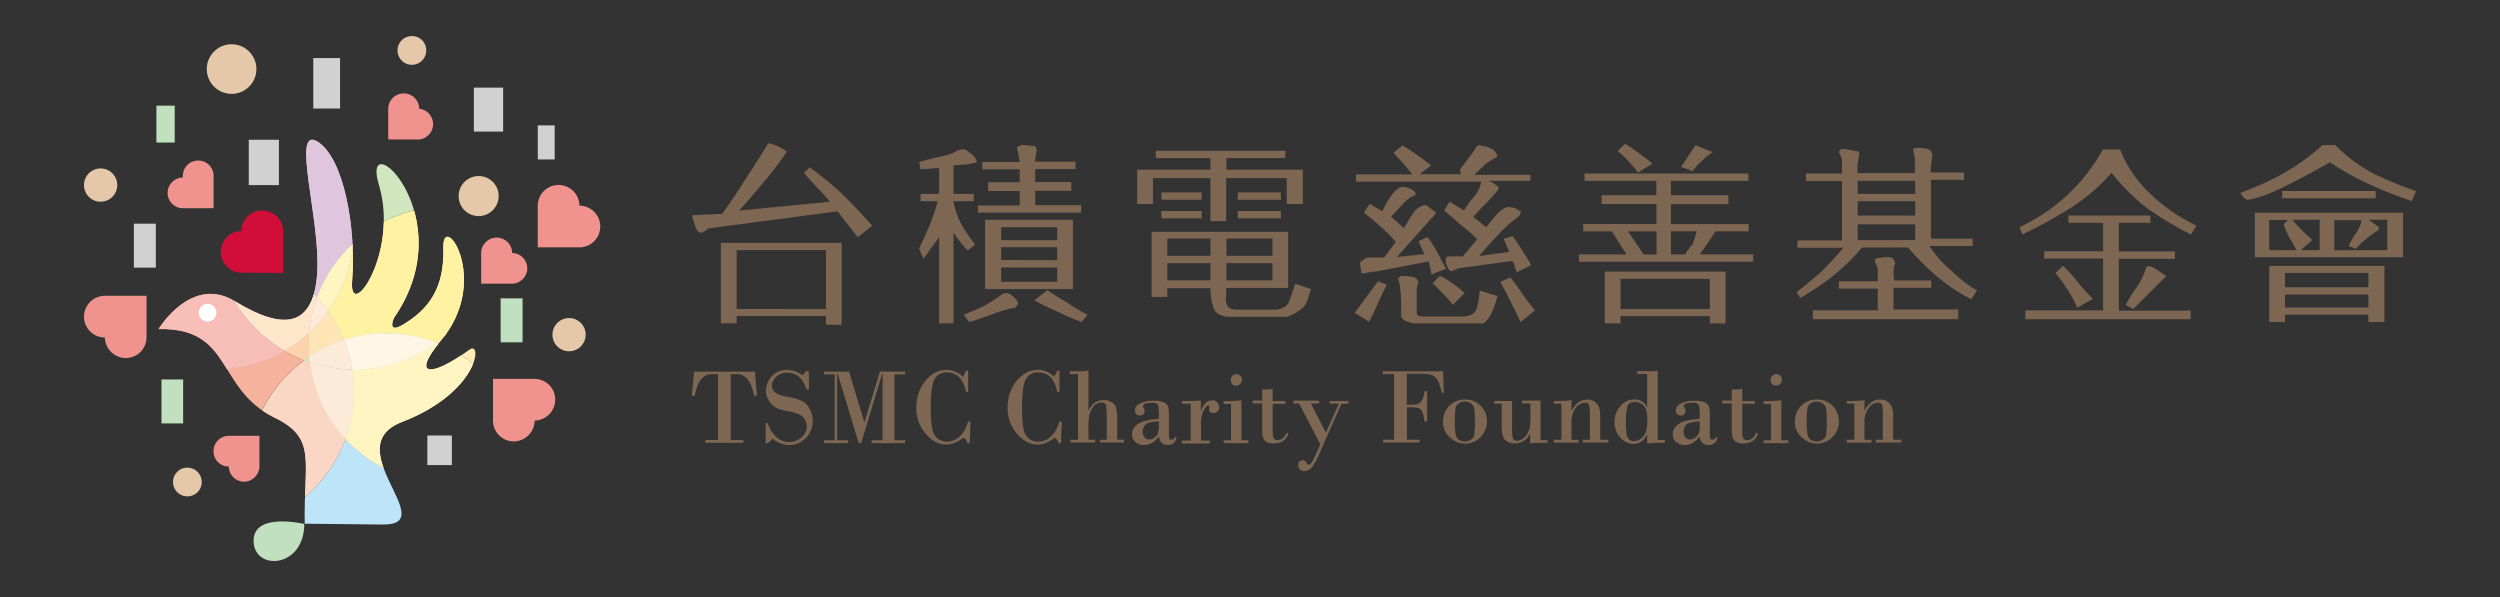 <svg id="圖層_1" data-name="圖層 1" xmlns="http://www.w3.org/2000/svg" xmlns:xlink="http://www.w3.org/1999/xlink" viewBox="0 0 1134.75 270.97"><rect x="0" y="0" width="1134.75" height="270.97" fill="#333333" stroke="none"/><defs><style>.cls-1{fill:none;}.cls-2{fill:#7d6652;}.cls-3{clip-path:url(#clip-path);}.cls-4{fill:#f5b39d;}.cls-5{fill:#ffeeb9;}.cls-6{fill:#debcd9;}.cls-7{fill:#f7beb7;}.cls-8{fill:#bde4f9;}.cls-9{fill:#fad6c4;}.cls-10{fill:#fff5c2;}.cls-11{fill:#fdebda;}.cls-12{fill:#cfe6bf;}.cls-13{fill:#fbd4ad;}.cls-14{fill:#fff3a3;}.cls-15{fill:#fde5b5;}.cls-16{fill:#dfc5de;}.cls-17{fill:#fde6c9;}.cls-18{fill:#fff6e6;}.cls-19{fill:#d1d1d2;}.cls-20{fill:#c0e0c0;}.cls-21{fill:#f0938e;}.cls-22{fill:#d00e37;}.cls-23{fill:#e4c8a9;}.cls-24{fill:#fff;}</style><clipPath id="clip-path"><path class="cls-1" d="M72,149.35s14.83-24.67,34.52-12.66c23.27,14.2,35.8,11,37.46-12.65s-12-67,0-59.84,17.77,39,15.86,63.16C158.18,147.05,181.33,115.09,172,84c-8.82-29.15,38.87,14.06,6.78,60.35,0,0-3.45,7.67,4.47,2.81,11.51-7,18.54-16.49,18-34.91-.38-17,22,14.71-1.15,42.45-13.68,16.37-4.6,16.75,13,4,6-4.35,4.35,19.3-30.68,32.85-29.41,11.38,17.64,46.54-8.31,46.54l-35.8-.38h0c-.51-28.51,5.62-38.74-13.55-48.07C97.71,176.46,106,148.71,72,149.35Z"/></clipPath></defs><path class="cls-2" d="M395.86,102.43l-6.52,5.24c-1.53-1.92-3.07-4-4.6-5.88s-3.07-4-4.6-5.88l-58.82,7.8a2.71,2.71,0,0,1-1.66,1.28,2.43,2.43,0,0,1-1.66.64c-1.15-.26-1.92-1.28-2.56-3.33a25.18,25.18,0,0,1-1.27-4.6l13.68-.64c3.7-5.24,7.28-10.61,10.73-16s6.91-10.61,10.11-16a14.46,14.46,0,0,1,4.21,1.28,17.21,17.21,0,0,1,4.22,2.55,147.25,147.25,0,0,1-9.84,13c-5.63,6.78-9.59,11.38-11.76,13.68l41.16-4a86.51,86.51,0,0,0-5.88-6.52c-1.91-2.17-4-4.35-5.88-6.52l2.56-2.56a138,138,0,0,1,14.7,12C387,92.71,391.52,97.44,395.86,102.43Zm-13.68,45H374.9v-4H334.37v3.32h-7.16V110.23h54.84v37.2Zm-7.28-7.16V113.55H334.37v26.72Z"/><path class="cls-2" d="M443.3,73v.64a24.83,24.83,0,0,1-5.25,1c-2.42.25-4.09.38-5.24.38v13H442v3.32h-9.21a34,34,0,0,0,3.58,10.49,77.36,77.36,0,0,0,6.27,9.2l-3.33,2.56a21.65,21.65,0,0,1-3.58-4,29.28,29.28,0,0,1-2.94-4v41.17h-6.52V107.67c-1.15,1.54-2.3,3.2-3.58,4.86a48.05,48.05,0,0,1-3.58,4.86l-1.92-4.6c1.79-3.71,3.33-7.29,4.86-10.74,1.28-3.46,2.56-7,3.58-10.74h-7.8V88h8.44V76.22l-8.44.64-.64-3.32c2.18-.64,4.61-1.28,7.16-1.92a77.24,77.24,0,0,0,7.8-1.92,19,19,0,0,1,2.3-1.28,7.19,7.19,0,0,1,2.95-.64c.63,0,1.79.64,3.32,1.92S443,72.13,443.3,73Zm18.92,64.7-1.28,1.91a54.87,54.87,0,0,0-10.48,3c-3.46,1.27-6.91,2.55-10.49,3.58l-2.55-3.33c2.81-1.15,5.62-2.3,8.43-3.58a71.5,71.5,0,0,0,7.8-4.86,5.58,5.58,0,0,1,1.66-1A3.2,3.2,0,0,1,457,133a5.33,5.33,0,0,1,2.94,1.66A7.31,7.31,0,0,1,462.22,137.72Zm28.64-41.17H443.94V93.22h18.92V86.7H448.54v-4h14.32V76.86h-17V73.54h17c-.26-1.28-.39-2.56-.64-3.58s-.38-2-.64-2.95l.64-.63,1.92-.64,5.88.64.64,1.91a3.88,3.88,0,0,0-.39,1.92,7.35,7.35,0,0,0-.38,2.56v.64h18.28v3.32H469.89v5.88h16.36v4H469.89V93.1h20.84v3.45ZM487,131.2H447.13V99.74H487ZM479.86,109v-5.88H454.42V109Zm0,9.08v-5.88H454.42V118Zm0,9.84v-6.52H454.42v6.52Zm13.68,15L491,146.16a79.82,79.82,0,0,1-10.74-4.61,102.56,102.56,0,0,1-10.74-5.24l5.88-4.6a103,103,0,0,0,8.82,5.5A75.91,75.91,0,0,0,493.54,142.83Z"/><path class="cls-2" d="M591.22,92.59h-7.16V80.82H556.57v19.56h-7.16V80.82H523.33V92.59h-7.16V77h33.24V71.75h-24.8V68.42h58.81v3.33H556.7V77h34.65v15.6Zm3.84,38.61c-.39,1.28-.9,2.55-1.28,4a12.58,12.58,0,0,1-1.92,4,23.79,23.79,0,0,1-4,2.94,13.9,13.9,0,0,1-4,1.67H557.85c-4.09-.26-6.52-1.79-7.16-4.61a26,26,0,0,1-1.28-8.43H529.85v4h-7.16V105.24h62v25.45H556.57v4a5.94,5.94,0,0,0,.64,4.22c.64,1.15,2.18,1.66,4.61,1.66h17c3.45-.26,5.63-1.66,6.52-4.22s1.79-5.11,2.56-7.54ZM545.45,90.67H527.17V87.34h18.28Zm0,8.44H527.17V95.78h18.28Zm4,17v-7.8H529.85v7.8Zm0,11.12v-7.8H529.85v7.8Zm28.13-11.12v-7.8H556.7v7.8Zm0,11.12v-7.8H556.7v7.8Zm3.84-36.56H561.82V87.34h19.56Zm0,8.44H561.82V95.78h19.56Z"/><path class="cls-2" d="M629.45,129.15c-1.28,2.56-2.56,5.5-4,8.44a83.22,83.22,0,0,1-4,8.44l-6.52-4c1.79-2.43,3.45-4.73,5.24-7.16s3.46-4.73,5.25-7.16ZM694.78,82.1H675.22a5.84,5.84,0,0,1,2.94,1.28,10.05,10.05,0,0,1,2.3,1.92c-.38.89-2.17,2.94-5.24,6.26q-4.61,4.6-6.52,6.91l5.88,4.6c1.15-1.28,2.56-3.2,4.6-5.5s3.71-3.32,5.25-3.58a13.09,13.09,0,0,1,2.94.39c.89.38,1.79,1,2.94,1.66a2.47,2.47,0,0,1-.39,1.28,4.38,4.38,0,0,1-1,1.27,56.28,56.28,0,0,0-9.08,8.19c-3.32,3.45-6.13,6.65-8.43,9.46l13.68-1.92-2.56-5.88,4-1.28a52.83,52.83,0,0,1,4.22,6.27,61.07,61.07,0,0,1,4.22,6.9l-6.52,3.32c-.38-1.15-.77-2-1-2.94s-.77-1.66-1-2.3l-24.16,3.33c-.64.25-1.15.38-1.66.63s-1.15.39-1.66.64a1.44,1.44,0,0,1-1-.38.34.34,0,0,1-.38-.38,13.74,13.74,0,0,1-1-1.92,5.07,5.07,0,0,1-.39-1.92,3.48,3.48,0,0,1,.39-1.66,1.23,1.23,0,0,1,1-.38H664l6.52-7.8a59.57,59.57,0,0,0-7.54-6.52c-2.43-2.18-4.86-4.35-7.55-6.52l2.56-4,6.52,4A42.51,42.51,0,0,1,669.34,89a14.35,14.35,0,0,0,2.94-6.53H615.51V79.16H641c-1.54-1.92-2.94-3.71-4.22-5.24-1.54-1.54-2.94-3.07-4.22-4.6l4-3.33q3.27,1.92,6.52,4.22c2.18,1.54,4.35,3.2,6.52,4.86l-5.24,4H663.2l-.64-1.92c1.28-1.78,2.56-3.32,3.58-4.85,1.28-1.79,2.56-3.33,3.58-4.86.26-.64.52-1.15,1-1.28a1.84,1.84,0,0,1,1.66,0,9.08,9.08,0,0,1,4.22,1.28,4.09,4.09,0,0,1,2.94,3.32.6.6,0,0,1-.64.64l-.64.64a14.92,14.92,0,0,0-4.86,3.33c-1.28,1.15-2.68,2.42-4.22,4h25.45V82.1ZM656.3,122l-6.52,2.56-1.28-5.88-24.16,4.6a6.87,6.87,0,0,0-2.56.38,3.53,3.53,0,0,0-1.92.39h-1.92l-.64-4.61a1.84,1.84,0,0,1,1.28-1.27,8.06,8.06,0,0,1,1.92-1.28h7.8l5.24-7.16a88.21,88.21,0,0,0-6.9-6.91c-2.43-2.17-4.86-4.22-7.55-6.26l2.56-4,5.88,3.32a28.61,28.61,0,0,1,3.58-6.52c1.92-2.81,3.84-4.35,5.5-4.6a9.26,9.26,0,0,1,2.94.64,9,9,0,0,1,2.94,1.91v1.28a13.15,13.15,0,0,0-5.88,4.22c-1.79,1.92-3.45,3.84-5.24,5.5l5.88,5.24c1.28-2.17,2.56-4.35,4-6.52a8.42,8.42,0,0,1,5.88-4l4.61,3.32a2.06,2.06,0,0,1-.64,1.28A4.17,4.17,0,0,1,649.78,99l-15.73,17.64,12.4-1.28-2.55-5.88,4-1.92a41.1,41.1,0,0,1,4.22,6.52C653.49,116.49,654.89,119.18,656.3,122Zm23.4,12.4a54.35,54.35,0,0,1-2.31,6.91,11.8,11.8,0,0,1-4.21,5.49H641.85a21.55,21.55,0,0,1-3.58-1,4,4,0,0,1-2.3-2.3v-5.88a56.24,56.24,0,0,0-.38-6.27,16.28,16.28,0,0,0-1-4.85l.64-.64.64-.64a39.84,39.84,0,0,1,4.61.38,3.06,3.06,0,0,1,3.32,2.94,1.69,1.69,0,0,0-.38,1.28,2.44,2.44,0,0,0-.39,1.28v10.48a1.84,1.84,0,0,0,.64,1.66,3.88,3.88,0,0,0,1.92.39h18.92c3.33-.26,5.24-1.54,5.88-4a41.61,41.61,0,0,0,1.28-7.8Zm-15-1.28-5.24,5.25a64.88,64.88,0,0,0-4.61-5.25l-4.6-4.6,3.32-3.32a24.2,24.2,0,0,1,5.5,3.32A31.59,31.59,0,0,1,664.74,133.11Zm32,7.8-6.52,5.25c-1.53-3.33-3.07-6.4-4.6-9.47s-3.07-6-4.61-8.82l4.61-1.92c1.79,2.18,3.58,4.74,5.5,7.55C692.87,136.06,694.78,138.48,696.7,140.91Z"/><path class="cls-2" d="M795.66,118.79h-79v-3.32h21.6c-1.15-1.79-2.17-3.45-3.32-5.24s-2.17-3.45-3.33-5.24h-13v-3.33h33.25V92.59H727v-4h24.81V82.1H719.2V78.78h74.41V82.1H758.45v6.52h26.09v4H758.45v9.07h35.29V105h-15l-7.16,10.48h24.17v3.32Zm-12.4,28H776.1v-3.32H735.57v3.32h-7.16V123.27h54.85v23.52ZM750,74.3l-6.53,4c-1.53-1.92-3.06-3.84-4.6-5.5s-3.07-2.94-4.6-4.22l3.32-3.33a68.06,68.06,0,0,1,6.27,4.22C745.92,71,748.1,72.64,750,74.3Zm26.08,66V126.59H735.57v13.68Zm-24.17-24.8V105h-13c1.15,1.53,2.3,3.32,3.58,5.24s2.3,3.45,3.58,5.24ZM770.22,105H758.45v10.48H765a6.44,6.44,0,0,1,1.67-2.56A4.11,4.11,0,0,1,768.3,111a9.8,9.8,0,0,1,1-2.94A15.82,15.82,0,0,1,770.22,105Zm7.16-35.93a28.64,28.64,0,0,0-4.86,4,24.37,24.37,0,0,0-4.22,4.61l-5.24-1.92,6.52-9.85Z"/><path class="cls-2" d="M897.3,131.84l-2.56,4A82.26,82.26,0,0,1,879,125.32a125.52,125.52,0,0,1-13-13H845.14a88,88,0,0,1-13,12.79,113.8,113.8,0,0,1-15,10.1l-1.66-2.56c4-3.07,7.67-6.26,11.37-9.46,3.46-3.45,6.78-7,9.85-10.74H815.86v-3.32h20.2v-27H819.7V78.78h16.36V72.26c-.26-.64-.38-1.15-.64-1.67a3.41,3.41,0,0,1-.64-1.66,1.15,1.15,0,0,1,.64-1,2.43,2.43,0,0,1,1.28-.38l7.16,1.27v1.92a6.12,6.12,0,0,0-.38,2.3,10.11,10.11,0,0,0-.39,2.94v2.56h26.08V72l-.64-3.32a.8.8,0,0,1,0-1c0-.25.26-.38.64-.38a9.92,9.92,0,0,1,4,0c1.92.26,3.07.64,3.32,1.28l.64,1.92a10.43,10.43,0,0,0-.38,2.94,15.9,15.9,0,0,0-.39,3.58v1.28h15.09v3.32h-15v26.72h18.92v3.33H875.82a44.69,44.69,0,0,0,9.46,10.73A60.31,60.31,0,0,0,897.3,131.84Zm-8.44,13h-66v-4H852.3v-9.84H834.65v-3.33H852.3v-5.88c-.26-.64-.39-1.15-.64-1.66a3.35,3.35,0,0,1-.64-1.66,1.26,1.26,0,0,1,.38-1,3.19,3.19,0,0,1,1.66-.39,22.06,22.06,0,0,1,4.22-.38c1.54,0,2.56,1,2.94,2.94a6.85,6.85,0,0,0-.63,2.56,4.22,4.22,0,0,0,0,2.55v2.56h17v3.33H859.46v9.84h29.4ZM869.3,88V82.1H843.22V88Zm0,9.85V91.31H843.22v6.52Zm0,11.12v-7.16H843.22V109Z"/><path class="cls-2" d="M997,102.43l-2.56,4a164.63,164.63,0,0,1-20-12,94.74,94.74,0,0,1-16-16,86.67,86.67,0,0,1-18.66,16,214,214,0,0,1-21.87,12l-1.27-3.32a85.17,85.17,0,0,0,21.86-14.7,84.11,84.11,0,0,0,16-20.59h7.8A55.33,55.33,0,0,0,976.06,88,80,80,0,0,0,997,102.43Zm-2.69,42.45H919.29v-4h35.29V117.39H927.86v-3.33h26.72V101.15H938.85V97.83h37.21v3.32H961.74v13h25.44v3.33H961.74V141h32.6ZM950,135.67l-7.16,4a44.58,44.58,0,0,0-4.61-8.43A48.24,48.24,0,0,0,933,124l3.33-3.33a56,56,0,0,1,6.9,7.55A75,75,0,0,0,950,135.67Zm33.24-10.35-15,15-3.32-1.91a51,51,0,0,1,4.6-7.55,32.7,32.7,0,0,0,4-7.54l.64-1.92a2.06,2.06,0,0,1,1.28-.64c.64,0,1.79.51,3.58,1.66C980.53,123.4,981.94,124.42,983.22,125.32Z"/><path class="cls-2" d="M1096.62,86.7l-1.91,4.61c-6.91-2.43-13.56-5-19.57-7.8a133.48,133.48,0,0,1-17.64-9.85c-4.35,2.56-10.61,6-18.67,10.1s-14.31,6.4-18.66,6.91a3,3,0,0,1-1.92-1.28,4.23,4.23,0,0,1-1.28-1.92,126,126,0,0,0,19.56-8.82,101.48,101.48,0,0,0,17.65-12.79h5.88a70.36,70.36,0,0,0,17,12.79A162.16,162.16,0,0,0,1096.62,86.7Zm-5.88,30.05h-67.25V96.55h67.25Zm-48.33-3.2c-1.15-1.91-2.17-4-3.32-5.88a29.39,29.39,0,0,1-2.56-5.88l1.92-1.92H1030v13.68Zm39.77,32.61H1075v-3.33h-37.85v3.33H1030V120.71h52.29v25.45ZM1078.34,90h-42.45V86.7h42.45Zm-3.32,40.4v-6.52h-37.85v6.52Zm0,9.2v-5.88h-37.85v5.88Zm-22.12-26.08V99.74h-12.4c1.28,1.54,2.68,3.07,4.22,4.61s3.19,3.07,4.85,4.6l-5.24,4.6Zm30.68,0V99.74h-8.44l4.61,3.33v1.28a33.35,33.35,0,0,0-5.5,4,27.62,27.62,0,0,0-4.86,4.6l-3.32-1.27a34.36,34.36,0,0,1,3.32-5.89,14.16,14.16,0,0,0,2.56-5.88h-12.4v13.68Z"/><path class="cls-2" d="M315.06,168.66h27.62l.89,11h-1.28c-.76-3.7-1.79-6.26-3.07-7.67a6.4,6.4,0,0,0-4.85-2.17h-2.69v29.92h5.75V201H320.17v-1.27h5.76V169.81h-2.69a6.06,6.06,0,0,0-4.86,2.17c-1.27,1.41-2.3,4-3.06,7.67H314Z"/><path class="cls-2" d="M367.1,168.27l.12,8.44h-1.15c-1.66-5-4.47-7.54-8.56-7.54a6.93,6.93,0,0,0-5.24,1.92,5.51,5.51,0,0,0-1.92,3.83,4.07,4.07,0,0,0,1.53,3.2c1,.89,2.94,1.53,5.63,2a22.47,22.47,0,0,1,6.26,1.79,7.69,7.69,0,0,1,3.58,3.46,9.88,9.88,0,0,1,1.54,5.49,11,11,0,0,1-3.07,7.93,10.52,10.52,0,0,1-7.67,3.2,11.72,11.72,0,0,1-7.42-2.82l-2.3,2h-.9v-9.08h1a13.7,13.7,0,0,0,4,6.4,8.66,8.66,0,0,0,5.63,2.17,8.14,8.14,0,0,0,5.49-2.05,6.15,6.15,0,0,0,.77-9.33c-1.15-1.15-3.07-1.92-5.62-2.43a23.54,23.54,0,0,1-6-1.53,9.07,9.07,0,0,1-3.58-3.07,8.11,8.11,0,0,1-1.54-4.86,9.77,9.77,0,0,1,2.56-6.52,9.15,9.15,0,0,1,7-2.94,11.19,11.19,0,0,1,7,2.43,7.36,7.36,0,0,0,1.54-1.92h1.28Z"/><path class="cls-2" d="M373.74,168.66h11.64l6.9,22.88h.13l7-22.88h11.38v1.28H406v29.91h4.86v1.28H395.61v-1.28h5V169.42h-.12l-9.59,31.71h-1.15l-9.59-31.71H380v30.43h5v1.28H374v-1.28h4.86V169.94H374v-1.28Z"/><path class="cls-2" d="M439.46,168.27v9.59h-1c-1.15-5.88-4.09-8.82-8.7-8.82a5.93,5.93,0,0,0-5.49,2.94c-1.15,1.92-1.79,6.14-1.79,12.53,0,5.24.25,8.82.76,10.61a7.28,7.28,0,0,0,2.56,4.09,7.71,7.71,0,0,0,4.09,1.28,8.81,8.81,0,0,0,5.5-2.17,14.18,14.18,0,0,0,4-7h1.15l-.38,9.84h-1a5.23,5.23,0,0,0-1.79-2.55c-2.56,2-5.12,3.19-7.8,3.19-3.45,0-6.52-1.66-9.33-4.86A17.3,17.3,0,0,1,415.94,185,18.79,18.79,0,0,1,420,172.88q4.22-5,9.59-5A10.42,10.42,0,0,1,437,171a13.85,13.85,0,0,0,1.41-2.69Z"/><path class="cls-2" d="M480.89,168.27v9.59h-1c-1.15-5.88-4.09-8.82-8.69-8.82a5.93,5.93,0,0,0-5.5,2.94c-1.15,1.92-1.79,6.14-1.79,12.53,0,5.24.26,8.82.77,10.61a6.55,6.55,0,0,0,6.65,5.37,8.8,8.8,0,0,0,5.49-2.17,14.19,14.19,0,0,0,4-7h1.15l-.39,9.84h-1a5.1,5.1,0,0,0-1.79-2.55c-2.56,2-5.11,3.19-7.8,3.19-3.45,0-6.52-1.66-9.33-4.86A17.35,17.35,0,0,1,457.36,185a18.84,18.84,0,0,1,4.09-12.14q4.21-5,9.59-5a10.46,10.46,0,0,1,7.42,3.07,13.21,13.21,0,0,0,1.4-2.69Z"/><path class="cls-2" d="M489.32,199.73V169.81h-3.7v-1.28h3.58a22.63,22.63,0,0,0,4.85-.38v18h.13c1.66-3.07,3.84-4.6,6.78-4.6a7,7,0,0,1,3.45.9,4.22,4.22,0,0,1,2.17,2.55,24.84,24.84,0,0,1,.51,5.37v9.21h3.07v1.28H499.3V199.6h3.06V190a53.14,53.14,0,0,0-.25-5.63c-.13-1.15-.9-1.66-2.17-1.66a4.66,4.66,0,0,0-3.58,1.79,11.24,11.24,0,0,0-1.92,3.71,34.19,34.19,0,0,0-.39,6.14v5.24h3.07v1.28H485.87V199.6h3.45Z"/><path class="cls-2" d="M526,190.14v-2.43c0-2.05-.13-3.33-.51-4s-1.28-.89-2.69-.89c-2.56,0-4,.51-4,1.53a1.42,1.42,0,0,0,.38.9,2.25,2.25,0,0,1-.25,2.81,2.07,2.07,0,0,1-1.54.51,2.17,2.17,0,0,1-1.66-.64,2.36,2.36,0,0,1-.64-1.53,3.63,3.63,0,0,1,2.3-3.2,12.45,12.45,0,0,1,6.27-1.28,11,11,0,0,1,4.73.77,2.89,2.89,0,0,1,1.79,1.92,10.54,10.54,0,0,1,.38,3.2v8.82a7.64,7.64,0,0,0,.26,2.43.85.85,0,0,0,.89.51c.64,0,1.15-.39,1.66-1.15h.64A3.85,3.85,0,0,1,530,202c-2.17,0-3.58-1.28-4-3.84-1.92,2.56-4.09,3.84-6.65,3.84a5.5,5.5,0,0,1-4-1.41,4.27,4.27,0,0,1-1.54-3.32C513.87,192.82,518,190.52,526,190.14Zm0,3.7v-2.55c-2.94.13-5,.51-5.88,1.28a4.29,4.29,0,0,0-1.41,3.45,3.53,3.53,0,0,0,.89,2.56,2.51,2.51,0,0,0,1.92.89,4,4,0,0,0,2.56-.89,5,5,0,0,0,1.53-1.92A8.67,8.67,0,0,0,526,193.84Z"/><path class="cls-2" d="M540.46,199.73v-16.5h-4V182h4a37.4,37.4,0,0,0,4.61-.25v4.6h.13q1.72-4.61,5-4.6a2.73,2.73,0,0,1,2.3.89,2.81,2.81,0,0,1,.9,2.18,2.6,2.6,0,0,1-.77,1.91,2.49,2.49,0,0,1-1.79.77c-1.41,0-2.05-.64-2.05-2l.13-1c0-.38-.13-.51-.51-.51s-1.15.77-2,2.18a13.86,13.86,0,0,0-1.28,6.52V200h4v1.28H536.37V200h4.09Z"/><path class="cls-2" d="M563.48,181.7v18.15h3.19v1.28H555.42v-1.28h3.33V183.36h-3.33v-1.28h3.46C560.54,182,562.07,181.83,563.48,181.7Zm-4.86-9.33a2.32,2.32,0,0,1,.77-1.79,2.49,2.49,0,0,1,1.79-.77,2.3,2.3,0,0,1,1.79.77,2.52,2.52,0,0,1,.76,1.79,2.71,2.71,0,0,1-4.6,1.91A6.85,6.85,0,0,1,558.62,172.37Z"/><path class="cls-2" d="M577.67,176.46V182h5.75v1.28h-5.75v11.89a11.12,11.12,0,0,0,.38,3.58,1.86,1.86,0,0,0,1.92,1,3.45,3.45,0,0,0,2.17-.77,4.39,4.39,0,0,0,1.67-2.43h1c-.77,3.07-2.94,4.73-6.78,4.73a5.37,5.37,0,0,1-3.45-.89,3.66,3.66,0,0,1-1.41-2.18,23.62,23.62,0,0,1-.25-3.45V183.1h-4.35v-1.27h4.35v-5.12A14.58,14.58,0,0,0,577.67,176.46Z"/><path class="cls-2" d="M595.06,183.23l6.77,13.17,5.89-13.17H603.5V182h8.56v1.28h-3.19l-9.72,22a32.5,32.5,0,0,1-3.58,6.65,4.43,4.43,0,0,1-3.58,1.92,2.39,2.39,0,0,1-2-.9,2.59,2.59,0,0,1-.76-1.91,2.12,2.12,0,0,1,.64-1.54,2.05,2.05,0,0,1,1.4-.64A1.93,1.93,0,0,1,593,210c.39.77.77,1,1,1s.9-.39,1.41-1.15a37,37,0,0,0,2.3-4.61l1.54-3.58-9.59-18.54h-2.56v-1.27h11.64v1.27h-3.71Z"/><path class="cls-2" d="M632.77,199.73V169.81h-5.11v-1.28H655l.38,9.72h-1a17.83,17.83,0,0,0-.89-3.33,8,8,0,0,0-2.43-4.09c-1-.77-2.94-1.15-5.5-1.15h-7v14.06h1.28a20.51,20.51,0,0,0,3.32-.25,3.74,3.74,0,0,0,2.17-1.66,8.26,8.26,0,0,0,1.15-4.22h1.28v13.68h-1.28a10.88,10.88,0,0,0-1-4.48,2.93,2.93,0,0,0-2-1.66,13.4,13.4,0,0,0-3.58-.26h-1.28V199.6h5.75v1.28H627.79V199.6h5Z"/><path class="cls-2" d="M655,191.42a9.84,9.84,0,0,1,10-10.11,9.45,9.45,0,0,1,7,2.82,9.59,9.59,0,0,1,2.94,7,10,10,0,0,1-2.94,7.29,9.73,9.73,0,0,1-13.94,0A8.63,8.63,0,0,1,655,191.42Zm14.45,0a50.85,50.85,0,0,0-.26-5.89,4.38,4.38,0,0,0-1.4-2.3,4.76,4.76,0,0,0-2.94-.89,3.92,3.92,0,0,0-2.82.89,3.57,3.57,0,0,0-1.4,2.3,49.1,49.1,0,0,0-.26,5.89,28.45,28.45,0,0,0,.38,5.88,4,4,0,0,0,1.41,2.3,4.87,4.87,0,0,0,2.81.77,4.16,4.16,0,0,0,2.82-.9,3.16,3.16,0,0,0,1.4-2.3A44.66,44.66,0,0,0,669.47,191.42Z"/><path class="cls-2" d="M699.26,182v17.78h3.19V201h-3.19a29,29,0,0,0-4.73.26v-4.47h-.13a7.16,7.16,0,0,1-6.78,4.47,6.77,6.77,0,0,1-4.34-1.41c-1-.89-1.67-2.94-1.67-6V183.23h-3.45V182h8.18v12.79a14.1,14.1,0,0,0,.39,4.09,1.76,1.76,0,0,0,1.92,1.15c1.53,0,2.81-.77,4.09-2.43s1.92-4,1.92-7.16V183.1h-3.84v-1.27h8.44Z"/><path class="cls-2" d="M708.72,199.73v-16.5h-3.45V182h2.17a40.72,40.72,0,0,0,5.88-.38v4.73h.13c1.66-3.32,4-5,7-5a5.79,5.79,0,0,1,3.45,1,6,6,0,0,1,1.92,2.55,14.37,14.37,0,0,1,.51,4.61v10.1h3.71v1.28H718.44V199.6h3.19v-12a13.76,13.76,0,0,0-.38-3.84c-.26-.76-.9-1-1.79-1a5.3,5.3,0,0,0-4.22,2.43,10,10,0,0,0-1.92,6.39v8.06h3.2v1.28H705.27V199.6h3.45Z"/><path class="cls-2" d="M752.44,168.27v31.46h3.2V201H753c-1.67,0-3.46.13-5.37.26v-4h-.13q-1.92,4.22-6.14,4.22a7.78,7.78,0,0,1-6-3.07,10.09,10.09,0,0,1-2.55-6.91,10.62,10.62,0,0,1,2.68-7.16,8.3,8.3,0,0,1,6.39-3.06,6,6,0,0,1,5.63,3.45h.13v-15h-4.48v-1.28h4.35A21.36,21.36,0,0,0,752.44,168.27ZM742,182.47c-1.79,0-2.81.63-3.32,1.91a32.88,32.88,0,0,0-.64,7.93c0,3.45.25,5.63.89,6.52a3,3,0,0,0,2.69,1.41,5.25,5.25,0,0,0,3.58-1.41,6.55,6.55,0,0,0,2-3.2,20.48,20.48,0,0,0,.51-5.75c0-2.56-.51-4.35-1.53-5.62A5.37,5.37,0,0,0,742,182.47Z"/><path class="cls-2" d="M771.49,190.14v-2.43c0-2.05-.12-3.33-.51-4s-1.28-.89-2.68-.89c-2.56,0-4,.51-4,1.53a1.38,1.38,0,0,0,.39.9,2.2,2.2,0,0,1,.38,1.28,2.08,2.08,0,0,1-.64,1.53,2,2,0,0,1-1.53.51,2.17,2.17,0,0,1-1.66-.64,2.31,2.31,0,0,1-.64-1.53,3.61,3.61,0,0,1,2.3-3.2,12.4,12.4,0,0,1,6.26-1.28,10.93,10.93,0,0,1,4.73.77,2.85,2.85,0,0,1,1.79,1.92,10.19,10.19,0,0,1,.39,3.2v8.82a8.1,8.1,0,0,0,.25,2.43.86.86,0,0,0,.9.51c.64,0,1.15-.39,1.66-1.15h.64a3.85,3.85,0,0,1-4.09,3.58c-2.18,0-3.58-1.28-4-3.84-1.91,2.56-4.09,3.84-6.64,3.84a5.53,5.53,0,0,1-4-1.41,4.29,4.29,0,0,1-1.53-3.32C759.35,192.82,763.44,190.52,771.49,190.14Zm0,3.7v-2.55c-2.94.13-5,.51-5.88,1.28a4.32,4.32,0,0,0-1.4,3.45,3.49,3.49,0,0,0,.89,2.56,2.5,2.5,0,0,0,1.92.89,4,4,0,0,0,2.56-.89,5.07,5.07,0,0,0,1.53-1.92A8.7,8.7,0,0,0,771.49,193.84Z"/><path class="cls-2" d="M790.8,176.46V182h5.75v1.28H790.8v11.89a11.12,11.12,0,0,0,.38,3.58,1.86,1.86,0,0,0,1.92,1,3.5,3.5,0,0,0,2.18-.77,4.43,4.43,0,0,0,1.66-2.43h1c-.77,3.07-2.94,4.73-6.78,4.73a5.37,5.37,0,0,1-3.45-.89,3.6,3.6,0,0,1-1.4-2.18,22.07,22.07,0,0,1-.26-3.45V183.1h-4.35v-1.27h4.35v-5.12A14.78,14.78,0,0,0,790.8,176.46Z"/><path class="cls-2" d="M808.57,181.7v18.15h3.2v1.28H800.52v-1.28h3.32V183.36h-3.32v-1.28H804Zm-4.86-9.33a2.32,2.32,0,0,1,.77-1.79,2.49,2.49,0,0,1,1.79-.77,2.29,2.29,0,0,1,1.79.77,2.53,2.53,0,0,1,.77,1.79,2.63,2.63,0,0,1-2.69,2.68,2.64,2.64,0,0,1-1.92-.77A4.3,4.3,0,0,1,803.71,172.37Z"/><path class="cls-2" d="M814.71,191.42a9.84,9.84,0,0,1,10-10.11,9.43,9.43,0,0,1,7,2.82,9.55,9.55,0,0,1,2.94,7,9.93,9.93,0,0,1-2.94,7.29,9.72,9.72,0,0,1-13.93,0A8.6,8.6,0,0,1,814.71,191.42Zm14.45,0a50.85,50.85,0,0,0-.26-5.89,4.4,4.4,0,0,0-1.41-2.3,4.74,4.74,0,0,0-2.94-.89,3.91,3.91,0,0,0-2.81.89,3.58,3.58,0,0,0-1.41,2.3,52.27,52.27,0,0,0-.25,5.89,28.45,28.45,0,0,0,.38,5.88,4,4,0,0,0,1.41,2.3,4.87,4.87,0,0,0,2.81.77,4.11,4.11,0,0,0,2.81-.9,3.14,3.14,0,0,0,1.41-2.3A44.66,44.66,0,0,0,829.16,191.42Z"/><path class="cls-2" d="M841.69,199.73v-16.5h-3.46V182h2.18a40.72,40.72,0,0,0,5.88-.38v4.73h.13c1.66-3.32,4-5,7-5a5.81,5.81,0,0,1,3.45,1,6.13,6.13,0,0,1,1.92,2.55,14.37,14.37,0,0,1,.51,4.61v10.1H863v1.28H851.4V199.6h3.2v-12a13.76,13.76,0,0,0-.38-3.84c-.26-.76-.9-1-1.79-1a5.28,5.28,0,0,0-4.22,2.43,10,10,0,0,0-1.92,6.39v8.06h3.19v1.28H838.23V199.6h3.46Z"/><g class="cls-3"><path class="cls-4" d="M138.11,163.54a57.73,57.73,0,0,1-9-4.34,62.28,62.28,0,0,1-31.58,8.43A63,63,0,0,1,46.19,141a63.09,63.09,0,0,0,70.57,96.53,63.94,63.94,0,0,1-4.47-23.27A62.82,62.82,0,0,1,138.11,163.54Z"/><path class="cls-5" d="M266.09,156.51a63.13,63.13,0,0,0-43-59.71c.26,2.56.52,5.25.52,7.8a62.5,62.5,0,0,1-25.83,50.76,63.27,63.27,0,0,1,40.27,53.44A62.5,62.5,0,0,0,266.09,156.51Z"/><path class="cls-6" d="M97.58,114.58h.9a61.61,61.61,0,0,1,30.68-64.31A62.37,62.37,0,0,0,97.58,41.7a63,63,0,0,0-51.39,99.47A63,63,0,0,1,97.58,114.58Z"/><path class="cls-4" d="M97.58,167.76a63,63,0,0,0,31.58-8.44A63.18,63.18,0,0,1,98.48,114.7h-.9a63,63,0,0,0-51.39,26.6A63.18,63.18,0,0,0,97.58,167.76Z"/><path class="cls-7" d="M97.58,167.76a63,63,0,0,0,31.58-8.44A63.18,63.18,0,0,1,98.48,114.7h-.9a63,63,0,0,0-51.39,26.6A63.18,63.18,0,0,0,97.58,167.76Z"/><path class="cls-8" d="M156.78,199.21a62.93,62.93,0,0,1-39.89,38.36A63,63,0,0,0,238.48,214.3c0-1.79-.13-3.58-.26-5.37a63.14,63.14,0,0,1-81.44-9.72Z"/><path class="cls-4" d="M156.78,199.21a62.26,62.26,0,0,1-16.11-34.77,18.38,18.38,0,0,1-2.43-.9,62.76,62.76,0,0,0-21.35,74A63.23,63.23,0,0,0,156.78,199.21Z"/><path class="cls-9" d="M156.78,199.21a62.26,62.26,0,0,1-16.11-34.77,18.38,18.38,0,0,1-2.43-.9,62.76,62.76,0,0,0-21.35,74A63.23,63.23,0,0,0,156.78,199.21Z"/><path class="cls-5" d="M197.82,155.49a62.6,62.6,0,0,1-37.21,12.14h-.89a63,63,0,0,1,.89,9.85,61.09,61.09,0,0,1-4,21.61A62.94,62.94,0,0,0,238,208.8,62.89,62.89,0,0,0,197.82,155.49Z"/><path class="cls-10" d="M197.82,155.49a62.6,62.6,0,0,1-37.21,12.14h-.89a63,63,0,0,1,.89,9.85,61.09,61.09,0,0,1-4,21.61A62.94,62.94,0,0,0,238,208.8,62.89,62.89,0,0,0,197.82,155.49Z"/><path class="cls-4" d="M156.78,199.21a58.93,58.93,0,0,0,3.07-31.45,63.09,63.09,0,0,1-19.18-3.32A61.8,61.8,0,0,0,156.78,199.21Z"/><path class="cls-5" d="M156.78,199.21a58.93,58.93,0,0,0,3.07-31.45,63.09,63.09,0,0,1-19.18-3.32A61.8,61.8,0,0,0,156.78,199.21Z"/><path class="cls-11" d="M156.78,199.21a58.93,58.93,0,0,0,3.07-31.45,63.09,63.09,0,0,1-19.18-3.32A61.8,61.8,0,0,0,156.78,199.21Z"/><path class="cls-12" d="M160.61,104.73c0,1.92-.12,3.71-.25,5.63a62.82,62.82,0,0,1,42.7-16.75,61.27,61.27,0,0,1,20.07,3.32,62.76,62.76,0,0,0-94-46.66A62.83,62.83,0,0,1,160.61,104.73Z"/><path class="cls-4" d="M140,156.51c0-1.92.13-3.71.26-5.62a70.53,70.53,0,0,1-11.13,8.31,72.51,72.51,0,0,0,9,4.34,22.23,22.23,0,0,1,2.18-1.53C140.16,160.09,140,158.3,140,156.51Z"/><path class="cls-13" d="M140,156.51c0-1.92.13-3.71.26-5.62a70.53,70.53,0,0,1-11.13,8.31,72.51,72.51,0,0,0,9,4.34,22.23,22.23,0,0,1,2.18-1.53C140.16,160.09,140,158.3,140,156.51Z"/><path class="cls-5" d="M160.36,110.36A63,63,0,0,1,149,141.17a69.07,69.07,0,0,1,7.16,13.17,63,63,0,0,1,41.68,1.28,63,63,0,0,0,25.83-50.76,76,76,0,0,0-.52-7.8,62.91,62.91,0,0,0-62.77,13.3Z"/><path class="cls-14" d="M160.36,110.36A63,63,0,0,1,149,141.17a69.07,69.07,0,0,1,7.16,13.17,63,63,0,0,1,41.68,1.28,63,63,0,0,0,25.83-50.76,76,76,0,0,0-.52-7.8,62.91,62.91,0,0,0-62.77,13.3Z"/><path class="cls-4" d="M140.29,151c-.13,1.79-.26,3.71-.26,5.63s.13,3.58.26,5.37a69.55,69.55,0,0,1,15.85-7.67A69.07,69.07,0,0,0,149,141.17,70.52,70.52,0,0,1,140.29,151Z"/><path class="cls-5" d="M140.29,151c-.13,1.79-.26,3.71-.26,5.63s.13,3.58.26,5.37a69.55,69.55,0,0,1,15.85-7.67A69.07,69.07,0,0,0,149,141.17,70.52,70.52,0,0,1,140.29,151Z"/><path class="cls-15" d="M140.29,151c-.13,1.79-.26,3.71-.26,5.63s.13,3.58.26,5.37a69.55,69.55,0,0,1,15.85-7.67A69.07,69.07,0,0,0,149,141.17,70.52,70.52,0,0,1,140.29,151Z"/><path class="cls-6" d="M97.58,104.73a62.84,62.84,0,0,0,.9,9.85,62.58,62.58,0,0,1,45.39,20.32,63.57,63.57,0,0,1,16.49-24.67c.13-1.79.25-3.71.25-5.63A62.69,62.69,0,0,0,129,50.14,63.5,63.5,0,0,0,97.58,104.73Z"/><path class="cls-16" d="M97.58,104.73a62.84,62.84,0,0,0,.9,9.85,62.58,62.58,0,0,1,45.39,20.32,63.57,63.57,0,0,1,16.49-24.67c.13-1.79.25-3.71.25-5.63A62.69,62.69,0,0,0,129,50.14,63.5,63.5,0,0,0,97.58,104.73Z"/><path class="cls-4" d="M143.87,134.9a63,63,0,0,0-45.39-20.32,63.2,63.2,0,0,0,30.68,44.62,55.29,55.29,0,0,0,11.13-8.31A67.43,67.43,0,0,1,143.87,134.9Z"/><path class="cls-6" d="M143.87,134.9a63,63,0,0,0-45.39-20.32,63.2,63.2,0,0,0,30.68,44.62,55.29,55.29,0,0,0,11.13-8.31A67.43,67.43,0,0,1,143.87,134.9Z"/><path class="cls-17" d="M143.87,134.9a63,63,0,0,0-45.39-20.32,63.2,63.2,0,0,0,30.68,44.62,55.29,55.29,0,0,0,11.13-8.31A67.43,67.43,0,0,1,143.87,134.9Z"/><path class="cls-5" d="M160.36,110.36A64,64,0,0,0,143.87,135c1.79,1.92,3.45,4,5.11,6.14A63,63,0,0,0,160.36,110.36Z"/><path class="cls-6" d="M160.36,110.36A64,64,0,0,0,143.87,135c1.79,1.92,3.45,4,5.11,6.14A63,63,0,0,0,160.36,110.36Z"/><path class="cls-10" d="M160.36,110.36A64,64,0,0,0,143.87,135c1.79,1.92,3.45,4,5.11,6.14A63,63,0,0,0,160.36,110.36Z"/><path class="cls-4" d="M149,141.17a47.14,47.14,0,0,0-5.11-6.14,61.64,61.64,0,0,0-3.58,16A70.52,70.52,0,0,0,149,141.17Z"/><path class="cls-5" d="M149,141.17a47.14,47.14,0,0,0-5.11-6.14,61.64,61.64,0,0,0-3.58,16A70.52,70.52,0,0,0,149,141.17Z"/><path class="cls-6" d="M149,141.17a47.14,47.14,0,0,0-5.11-6.14,61.64,61.64,0,0,0-3.58,16A70.52,70.52,0,0,0,149,141.17Z"/><path class="cls-11" d="M149,141.17a47.14,47.14,0,0,0-5.11-6.14,61.64,61.64,0,0,0-3.58,16A70.52,70.52,0,0,0,149,141.17Z"/><path class="cls-4" d="M138.11,163.54c.9.39,1.66.64,2.43.9a15.41,15.41,0,0,1-.25-2.43A22.23,22.23,0,0,0,138.11,163.54Z"/><path class="cls-8" d="M138.11,163.54c.9.39,1.66.64,2.43.9a15.41,15.41,0,0,1-.25-2.43A22.23,22.23,0,0,0,138.11,163.54Z"/><path class="cls-12" d="M138.11,163.54c.9.39,1.66.64,2.43.9a15.41,15.41,0,0,1-.25-2.43A22.23,22.23,0,0,0,138.11,163.54Z"/><path class="cls-5" d="M156.14,154.34a65.2,65.2,0,0,1,3.71,13.42h.89A63.51,63.51,0,0,0,198,155.62a62.78,62.78,0,0,0-22.51-4.22A56.39,56.39,0,0,0,156.14,154.34Z"/><path class="cls-8" d="M156.14,154.34a65.2,65.2,0,0,1,3.71,13.42h.89A63.51,63.51,0,0,0,198,155.62a62.78,62.78,0,0,0-22.51-4.22A56.39,56.39,0,0,0,156.14,154.34Z"/><path class="cls-18" d="M156.14,154.34a65.2,65.2,0,0,1,3.71,13.42h.89A63.51,63.51,0,0,0,198,155.62a62.78,62.78,0,0,0-22.51-4.22A56.39,56.39,0,0,0,156.14,154.34Z"/><path class="cls-4" d="M140.29,161.88c.12.77.12,1.66.25,2.43a63.18,63.18,0,0,0,19.18,3.32A59.79,59.79,0,0,0,156,154.21,71.76,71.76,0,0,0,140.29,161.88Z"/><path class="cls-5" d="M140.29,161.88c.12.77.12,1.66.25,2.43a63.18,63.18,0,0,0,19.18,3.32A59.79,59.79,0,0,0,156,154.21,71.76,71.76,0,0,0,140.29,161.88Z"/><path class="cls-8" d="M140.29,161.88c.12.77.12,1.66.25,2.43a63.18,63.18,0,0,0,19.18,3.32A59.79,59.79,0,0,0,156,154.21,71.76,71.76,0,0,0,140.29,161.88Z"/><path class="cls-11" d="M140.29,161.88c.12.77.12,1.66.25,2.43a63.18,63.18,0,0,0,19.18,3.32A59.79,59.79,0,0,0,156,154.21,71.76,71.76,0,0,0,140.29,161.88Z"/></g><rect class="cls-19" x="112.92" y="63.43" width="13.68" height="20.58"/><rect class="cls-19" x="142.2" y="26.36" width="12.15" height="22.89"/><rect class="cls-19" x="215.08" y="39.78" width="13.3" height="19.95"/><rect class="cls-19" x="193.98" y="197.68" width="11.12" height="13.42"/><rect class="cls-20" x="227.23" y="135.42" width="9.97" height="19.95"/><rect class="cls-19" x="244.1" y="56.91" width="7.67" height="15.47"/><rect class="cls-20" x="70.99" y="47.96" width="8.31" height="16.75"/><rect class="cls-20" x="73.29" y="172.24" width="9.84" height="19.95"/><rect class="cls-19" x="60.76" y="101.53" width="9.97" height="19.95"/><path class="cls-21" d="M263,93.35h0a9.46,9.46,0,0,0-18.92.13v18.79H263a9.46,9.46,0,1,0,0-18.92Z"/><path class="cls-21" d="M242.7,190.9h0a9.57,9.57,0,0,0,9.33-9.46,9.44,9.44,0,0,0-9.46-9.46h-18.8V190.9a9.44,9.44,0,0,0,9.46,9.47A9.61,9.61,0,0,0,242.7,190.9Z"/><path class="cls-22" d="M109.6,104.86h0a9.46,9.46,0,0,0,.13,18.92l18.79.13V105a9.43,9.43,0,0,0-9.46-9.46A9.25,9.25,0,0,0,109.6,104.86Z"/><path class="cls-21" d="M47.59,153.19h0a9.59,9.59,0,0,0,9.46,9.33,9.43,9.43,0,0,0,9.46-9.46V134.27H47.59a9.46,9.46,0,0,0,0,18.92Z"/><path class="cls-21" d="M83,80.57h0a7,7,0,0,0-6.91,7A6.88,6.88,0,0,0,83,94.5H96.94V80.57a7,7,0,1,0-13.93,0Z"/><path class="cls-21" d="M190.28,49.37h0a7,7,0,0,0-14.07.13V63.31h13.94a7,7,0,0,0,.13-13.94Z"/><path class="cls-21" d="M232.47,114.83h0a7,7,0,0,0-14.07.13v13.81h13.94a7.1,7.1,0,0,0,7-7A7,7,0,0,0,232.47,114.83Z"/><path class="cls-21" d="M103.85,211.74h0a7,7,0,0,0,6.9,6.91,7.09,7.09,0,0,0,7-7V197.81H103.85a6.91,6.91,0,0,0-6.91,7A6.8,6.8,0,0,0,103.85,211.74Z"/><path class="cls-23" d="M226.33,89a9.08,9.08,0,1,1-9.08-9.08A9,9,0,0,1,226.33,89Z"/><path class="cls-23" d="M193.47,22.91A6.52,6.52,0,1,1,187,16.38,6.4,6.4,0,0,1,193.47,22.91Z"/><path class="cls-23" d="M91.57,218.78a6.52,6.52,0,1,1-6.52-6.52A6.55,6.55,0,0,1,91.57,218.78Z"/><path class="cls-23" d="M116.38,31.34a11.26,11.26,0,1,1-11.25-11.25A11.27,11.27,0,0,1,116.38,31.34Z"/><path class="cls-23" d="M53.22,84a7.55,7.55,0,1,1-7.55-7.54A7.55,7.55,0,0,1,53.22,84Z"/><path class="cls-23" d="M265.84,151.91a7.56,7.56,0,0,1-7.55,7.54,7.54,7.54,0,1,1,7.55-7.54Z"/><path class="cls-24" d="M98.22,141.94a4,4,0,1,1-4-4A4,4,0,0,1,98.22,141.94Z"/><path class="cls-20" d="M138.11,237.83s-23.4-5.63-23,7.92S138.11,257.9,138.11,237.83Z"/></svg>